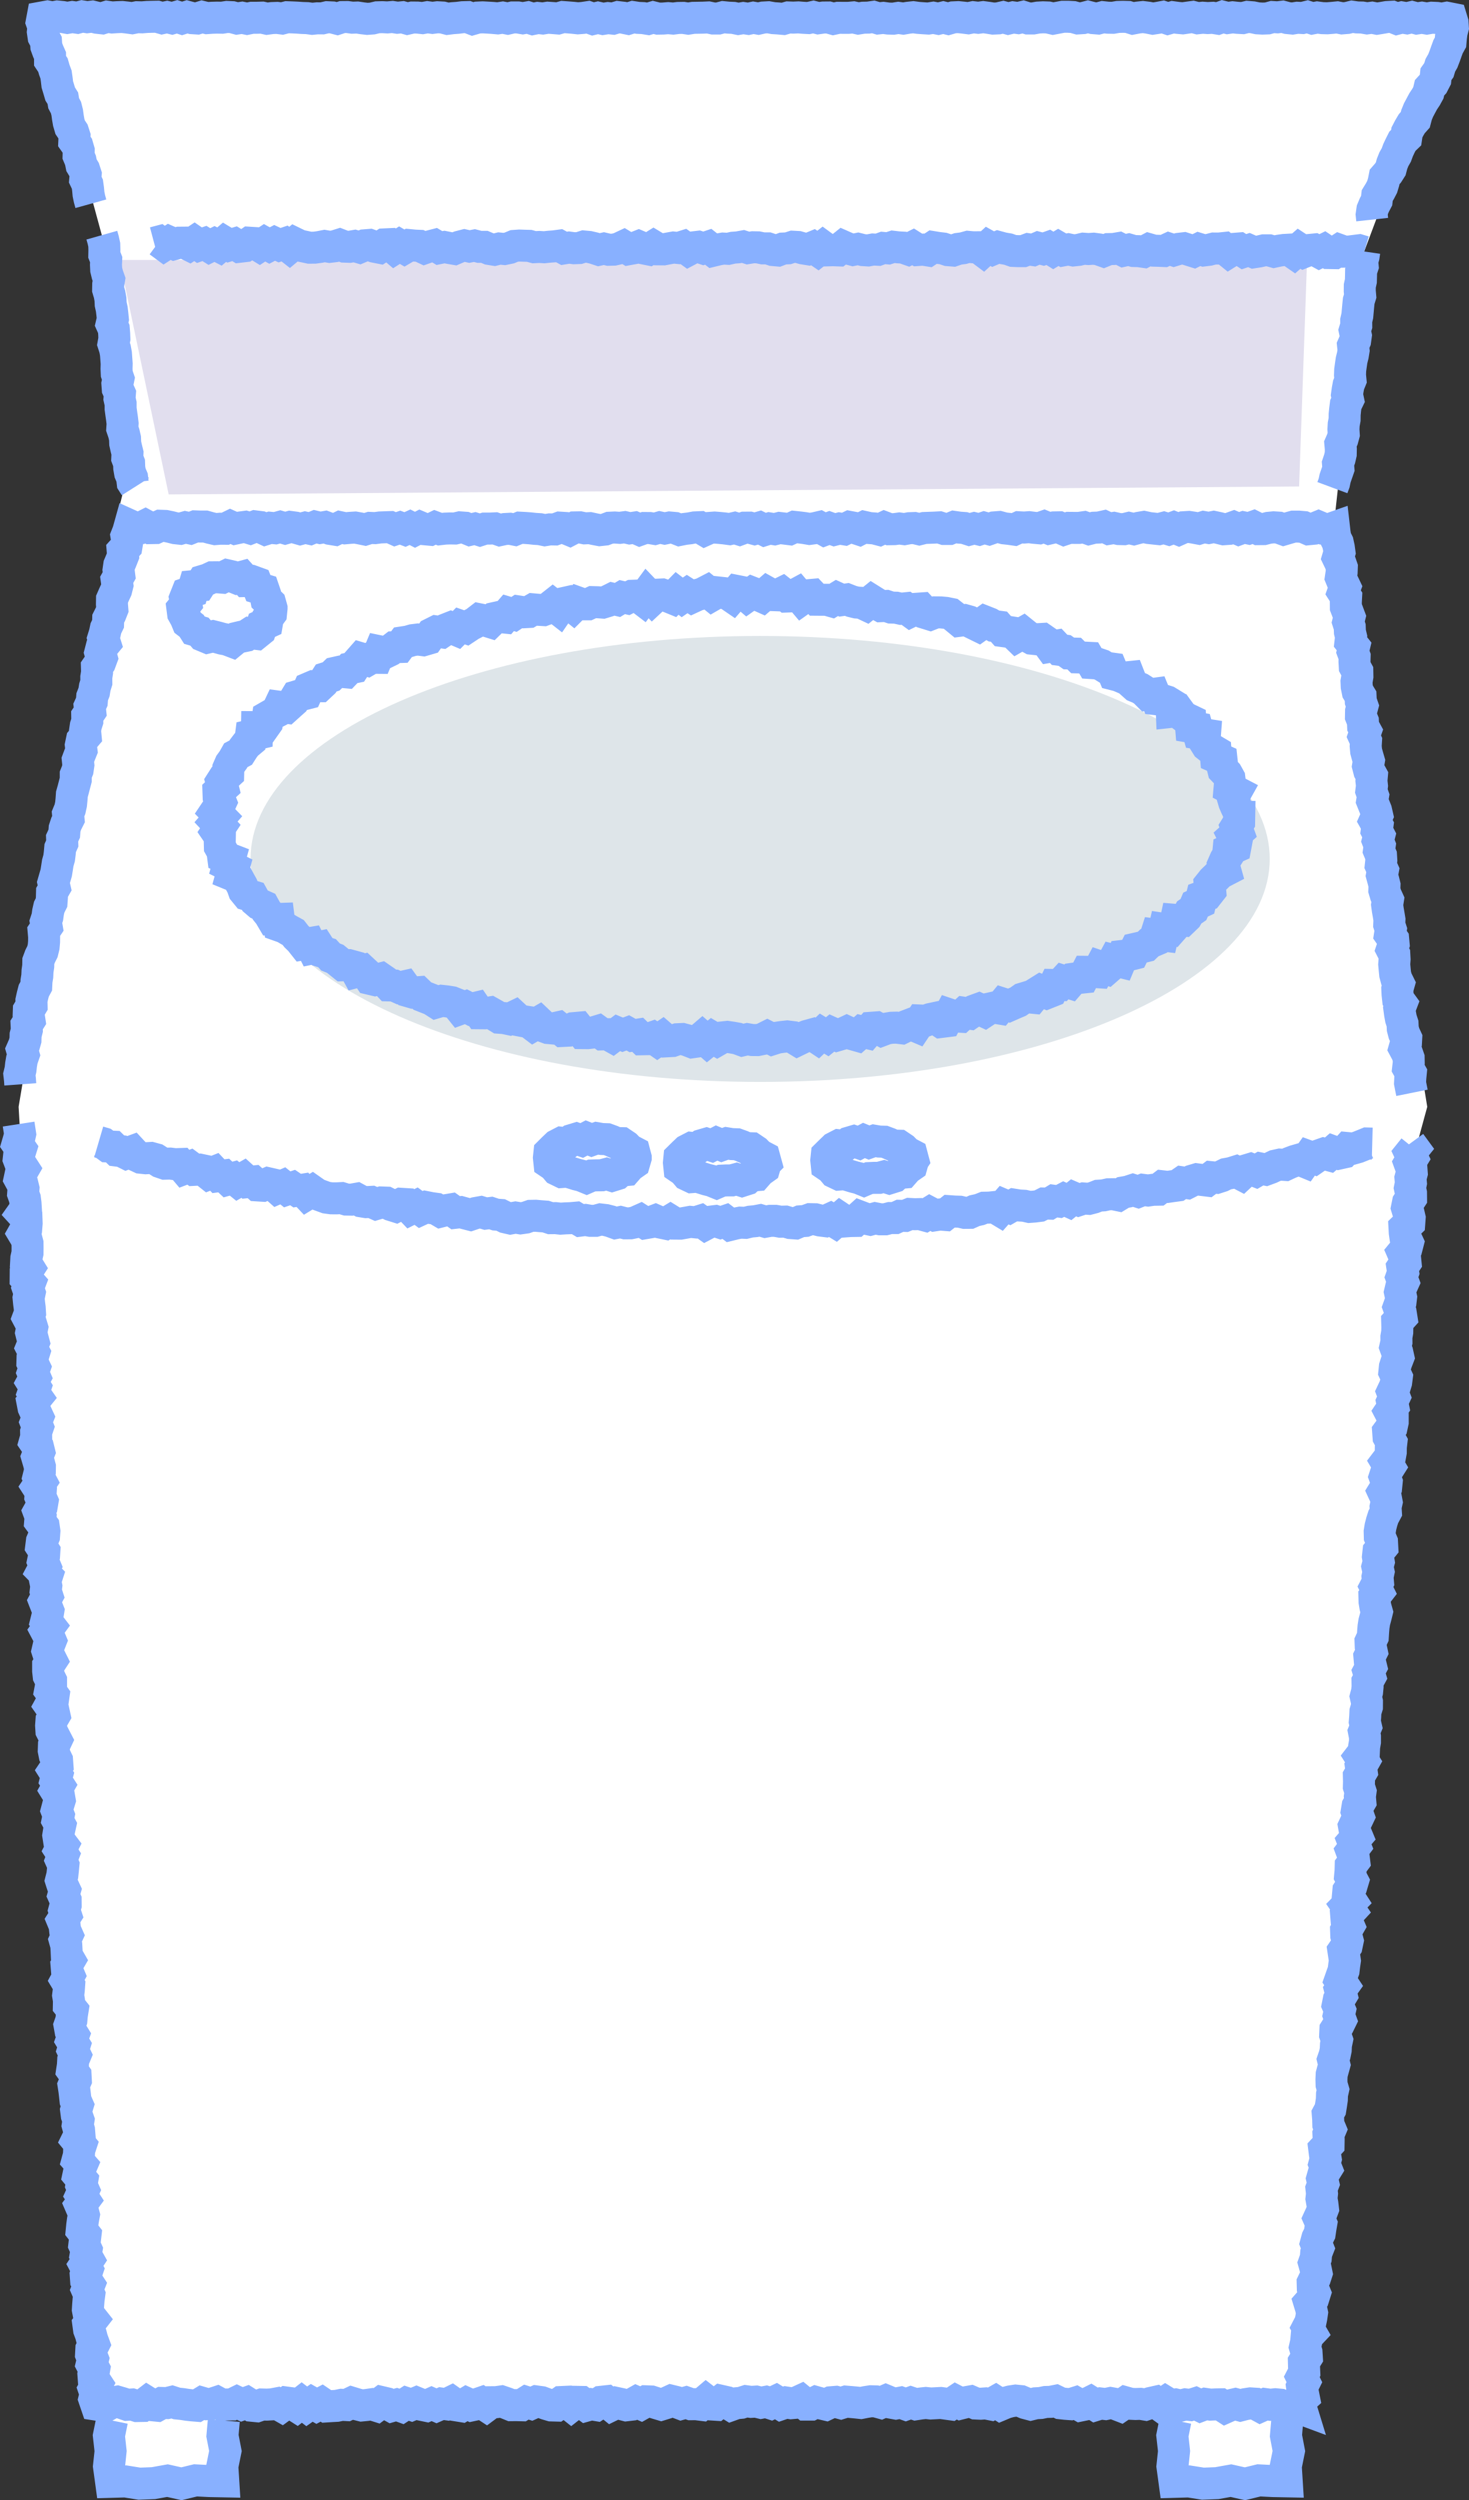 <svg xmlns="http://www.w3.org/2000/svg" id="_レイヤー_2" data-name="レイヤー 2" viewBox="0 0 326.87 556.25"><rect x="0" y="0" width="326.87" height="556.25" fill="#333333" stroke="none"/><defs><style>.cls-4{fill:none;stroke:#88b0ff;stroke-width:7.12px}</style></defs><g id="_レイヤー_2-2" data-name="レイヤー 2"><path d="m4.14 246.25 22.47-133.67 3.36-13.41-7.31-46.85L9.46 3.83l313.58.13-19.49 51.99-6.83 61.57 20.86 128.73-3.4 12.45-24.84 276.75-2.97 6.56v10.1h-24.96v-16.66l-211.67-1.58v18.24H24.77l-2.91-17.36-2.06-22.46L4.14 246.25z" style="stroke-width:0;fill:#fff"/><path d="M282.53 191.1c0 27.4-50.76 49.61-113.39 49.61S55.75 218.5 55.75 191.1s50.76-49.61 113.39-49.61 113.39 22.21 113.39 49.61Z" style="fill:#dee5e9;stroke-width:0"/><path d="M289.07 108.23 37.53 110 26.61 57.83h264.23l-1.77 50.4z" style="fill:#e1deee;stroke-width:0"/><path d="m303.55 56.01-1.11-.33-1.12.14-1.11.14-1.12.03-1.11-.4-1.12.73-1.12-.02-1.11-.75-1.12.56-1.11-.6-1.12.11-1.11.44-1.11-.73-1.13.99-1.11-.77-1.11.06-1.12.16-1.11.24-1.12-.32h-1.11l-1.12.26-1.11.17-1.12-.49-1.11.37-1.11-.72-1.12.09-1.12.7-1.1-.89-1.12.12-1.11-.01-1.12.29-1.12.14-1.11-.34-1.12.56-1.11-.35-1.11-.36-1.11.13-1.12.34-1.11-.37-1.12.52-1.11-.05-1.11-.03-1.12-.32-1.12.59-1.12-.16-1.12-.03-1.11-.32-1.13.25-1.11-.57-1.12.19-1.12.02-1.12.46-1.12-.4-1.11-.15-1.12.08-1.12-.08-1.12.27-1.12.12-1.12-.24-1.11.21-1.12-.65-1.12.68-1.11-.69-1.12.4-1.12-.29-1.12.49-1.11-.17-1.12.42h-1.11l-1.12-.05-1.11-.39-1.12-.19-1.11-.3-1.12.48-1.11-.62-1.12 1.03-1.11-.83-1.12.01-1.11-.1-1.12.31-1.11.14-1.11.38-1.12-.09-1.11-.37-1.11-.13-1.11-.18-1.12.74-1.11-.18-1.11.08-1.11-.7-1.11.56-1.11-.39-1.12-.06-1.11-.13-1.11.36-1.11-.1-1.12.41-1.12-.06-1.11.21-1.12-.07-1.12-.28-1.11.23-1.12-.3-1.11-.49-1.12.9-1.11-.04-1.11.03-1.12-.82-1.11.87-1.11-.76-1.11.46-1.12-.18-1.12-.32-1.11-.06-1.12.36-1.11.05-1.12.43-1.11-.1-1.11-.37h-1.11l-1.11-.23-1.1-.02-1.11.18-1.11-.36-1.11.2-1.1.08-1.11.25-1.1-.06-1.11.2-1.11.27-1.1-.87-1.1.37-1.11-.37-1.1.13-1.11.59-1.1-.79-1.11.35-1.1-.11-1.11.2-1.1.21-1.11-.01-1.11-.67-1.11.69-1.11-.22-1.1-.47-1.11.44-1.11.2-1.1-.67-1.11.52-1.1.25-1.11.03-1.1-.26-1.11.25-1.1-.36-1.11-.26-1.1-.1-1.11.35-1.11.04-1.1-.15-1.11.18-1.1-.6-1.11.15-1.11.08-1.11.12-1.1-.07-1.11.06-1.11-.3-1.11-.03-1.11-.04-1.11.08-1.11.46-1.11.23-1.11-.11-1.11.28-1.11-.18-1.1-.47h-1.11l-1.11-.29-1.12.22-1.1-.25-1.12.29-1.11.48-1.11-.19-1.11-.22-1.12.23-1.1-.66-1.12.29-1.11.39-1.11-.52-1.11-.05-1.11-.11-1.12.66-1.11-.65-1.12.72-1.1-.94-1.12.05-1.12.74-1.11-.22-1.1-.4-1.11.09-1.11.47-1.11-.33-1.11.19-1.11-.04-1.11-.43-1.11.35-1.11.13-1.11-.19-1.12.22-1.11.15-1.12.01-1.11-.24-1.11-.23-1.11-.54-1.12.94-1.11-.87-1.12.38-1.1-.52-1.13.6-1.1-.62-1.12.74-1.11-.68-1.11-.07-1.12.77-1.12.13-1.1-.68-1.12.34-1.11-.67-1.13.96-1.11-.57-1.13.57-1.1-.69-1.12.39-1.11-.77-1.13.75-1.11-.55-1.13.01-1.12.31-1.11-.49-1.14.73-1.11-.82-1.13.3M305.34 254.43l-1.15-.03-1.03.42-1.04.42-1.06.3-1.17-.11-.9.98-1.08.24-1.25-.46-.94.82-1.22-.33-1.05.37-.98.68-1.24-.45-.86 1.22-1.24-.51-1.07.31-1.05.4-1.03.48-1.15-.08-1.08.24-1.03.49-1.05.39-1.18-.24-1.01.59-1.23-.49-1.06.32-.96.9-1.25-.65-1.06.33-1.09.2-1.04.51-1.06.34-1.15-.12-.99.75-1.15-.14-1.15-.15-1.07.32-1.04.53-1.15-.17-1.01.7-1.1.15-1.1.16-1.14-.13-1 .76-1.12.02-1.1.16-1.15-.15-1.05.42-1.18-.38-1.07.35-1.1.19-1.03.63-1.15-.24-1.12.02-1.09.24-1.11.07-1.06.42-1.08.28-1.13-.08-1.08.36-1.18-.51-1.01.82-1.19-.54-1.05.55-1.14-.16-1.04.63-1.12-.03-1.06.54-1.1.14-1.11.08-1.15-.26-1.12-.06-1.14-.18-1.05.6-1.17-.5-1 1.14-1.18-.71-1.11.12-1.11.02-1.07.42-1.09.24-1.08.48-1.11.01-1.14-.26-1.11-.03-1.12-.08-1.05.83-1.12-.09-1.1.17-1.16-.61-1.06.65-1.14-.31-1.11.03-1.12-.06-1.08.44-1.11-.03-1.09.5h-1.11l-1.09.28h-1.12l-1.12-.22-1.1.3-1.13-.24-1.13-.43-1.06.96-1.11.02-1.11.08-1.15-.77-1.07.92-1.15-.71-1.09.5-1.12-.14-1.12-.28-1.11-.02-1.1.4-1.11.08-1.09.47-1.12-.08-1.12-.33-1.11.03-1.12-.2h-1.11l-1.11.2-1.12-.33-1.1.21-1.11.1-1.11.27-1.11-.05-1.11.22-1.11.27-1.12-.85-1.11.38-1.11-.37-1.11.14-1.12.59-1.11-.79-1.11.35-1.11-.11-1.11.2-1.12.2-1.11-.01-1.1-.68-1.12.68-1.11-.23-1.11-.49-1.12.43-1.11.19-1.1-.7-1.12.5-1.12.23-1.12.01-1.1-.28-1.12.22-1.1-.4-1.1-.28-1.11-.13-1.13.31h-1.11l-1.11-.19-1.12.14-1.08-.64-1.12.1-1.11.04-1.12.07-1.11-.12-1.11.01-1.09-.36-1.11-.08-1.11-.1-1.11.02-1.14.4-1.13.16-1.1-.18-1.14.21-1.09-.25-1.08-.54-1.11-.08-1.08-.36-1.13.14-1.09-.33-1.13.2-1.16.39-1.09-.28-1.09-.3-1.13.13-1.05-.75-1.13.19-1.15.29-1.06-.62-1.1-.15-1.1-.22-1.18.55-1.03-.76-1.19.6-1-1.05-1.11-.07-1.2.61-1.08-.34-1.05-.53-1.12-.04-1.16.34-1.06-.47-1.14.06-1.09-.18-1.05-.57-1.15.2-1.12-.02-1.08-.33-1.13.06-1.13-.01-1.1-.15-1.07-.39-1.06-.39-1.01-.71-1.25.76-.96-1.02-1.16.19-1.01-.69-1.2.41-.98-.79-1.23.54-.97-.86-1.09-.25-1.24.55-1.12-.07-.96-.86-1.16.12-.96-.87-1.29.74-.97-.78-1.21.34-.95-.89-1.17.15-.92-.97-1.25.5-.97-.77-1.08-.23-1.16.06-.97-.72-1.25.47-.89-1.05-1.15.04-1.11-.14-1.16.03-1.05-.36-.99-.63-1.07-.29-1.16.07-1.12-.12-1.02-.48-.88-.95-1.3.48-1-.5-1.12-.14-.89-.87-1.14-.05-.94-.69-1.06-.31" class="cls-4"/><path d="m4.14 250.09.17 1.1.17 1.1-.25 1.12-.33 1.13.74 1.07-.35 1.13-.12 1.12.41 1.08.69 1.07-.66 1.15-.24 1.12.59 1.08.27 1.09-.08 1.11.39 1.09.14 1.1.07 1.1-.82 1.16.96 1.05.04 1.11-.09 1.11-.65 1.15.64 1.07.29 1.09.01 1.11-.01 1.1-.26 1.13-.06 1.11.66 1.07-.74 1.15-.01 1.11.93 1.05-.43 1.14.38 1.09-.23 1.12.11 1.1.14 1.1.07 1.11-.42 1.13.57 1.08.33 1.09-.22 1.12.27 1.09.29 1.09-.47 1.14.56 1.08-.35 1.13-.03 1.11.51 1.08-.39 1.13.46 1.09-.62 1.14.67 1.07-.39 1.14.74 1.06-.95 1.17.21 1.1.49 1.08.5 1.08-.45 1.14.42 1.08-.38 1.13.02 1.1-.32 1.13.72 1.06.27 1.1-.45 1.13.32 1.09.29 1.09-.02 1.11-.28 1.12.57 1.08-.78 1.15.69 1.07-.07 1.11.47 1.08-.19 1.12-.64 1.15.4 1.08-.09 1.12.78 1.06.16 1.1-.08 1.12-.48 1.13-.14 1.12.69 1.07-.07 1.12-.23 1.12.45 1.08-.61 1.15 1.03 1.05-.36 1.13.22 1.1-.13 1.12.35 1.09-.62 1.15.42 1.08.43 1.09-.18 1.12-.28 1.13.82 1.06-.85 1.16.57 1.08.45 1.08-.45 1.14-.26 1.12.35 1.09.54 1.08-.75 1.15v1.12l.12 1.1.53 1.08v1.11l-.21 1.12.77 1.07-.16 1.12-.63 1.15.75 1.07.24 1.1-.67 1.15-.08 1.11.07 1.11.54 1.08.56 1.08-.54 1.15-.04 1.12.22 1.1.52 1.08.08 1.11-.78 1.16.68 1.08-.29 1.13.69 1.07-.66 1.15.67 1.08.19 1.1-.35 1.14-.3 1.13.42 1.09-.23 1.13.58 1.08-.25 1.13-.18 1.13.17 1.1.81 1.07-.59 1.15.69 1.07-.44 1.14.49 1.09-.11 1.12-.12 1.13-.29 1.13.35 1.09.51 1.09-.32 1.14.48 1.08.01 1.12-.31 1.13.36 1.1-.74 1.16.45 1.09.12 1.11.48 1.08-.53 1.15.31 1.1.06 1.11.05 1.12.62 1.08-.67 1.15.09 1.11.46 1.09-.63 1.16.65 1.08-.08 1.12-.14 1.12.18 1.11-.02 1.12.84 1.06-.18 1.13-.1 1.12-.4 1.14.2 1.11.66 1.07-.41 1.15.65 1.07-.35 1.14.52 1.09-.47 1.14-.06 1.12-.17 1.13.76 1.07.06 1.11-.49 1.15.17 1.1.13 1.11.12 1.11.48 1.09-.34 1.13.14 1.11.38 1.09-.17 1.13.3 1.1.09 1.1-.57 1.16.87 1.06-.37 1.13-.05 1.12-.31 1.14.92 1.05-.49 1.15-.24 1.13.87 1.06-.19 1.13.48 1.08-.52 1.15.69 1.06-.87 1.17.47 1.09.29 1.09-.21 1.13-.15 1.12-.11 1.12.83 1.06-.13 1.12-.13 1.12.49 1.08-.19 1.12.6 1.07-.77 1.17.56 1.07-.38 1.13.08 1.11.69 1.06-.45 1.14.47 1.08-.15 1.12-.09 1.11-.07 1.12.21 1.1.83 1.05-.92 1.18.15 1.1.4 1.08.28 1.09.4 1.08-.58 1.15-.06 1.12.42 1.07-.27 1.13.56 1.07-.19 1.12.08 1.1.69 1.05-.64 1.17.36 1.07-.28 1.14.43 1.26 1.3.2 1.11-.06 1.11-.62 1.12-.18 1.1.32 1.11.38 1.11-.07 1.11.35 1.11-.02 1.12-.86 1.1.69 1.12.11 1.11-.61 1.11.03 1.11-.27 1.11.36 1.11.11 1.11.17 1.11.13 1.11.09 1.11-.68 1.11.32 1.11-.08 1.12-.37 1.1.6 1.12-.07 1.11-.01 1.11-.54 1.11.53 1.11-.4 1.11.7 1.11.11 1.11-.39 1.11.03 1.11-.06 1.11-.21 1.11.63 1.11-.81 1.12.15 1.11.7 1.11-.87 1.11.85 1.11-.78 1.11.63 1.11-.58 1.11.75 1.11-.07 1.11-.06 1.11-.23 1.11.06 1.11-.53 1.12.34 1.11.28 1.11-.11 1.11-.16 1.11.35 1.11-.83 1.11.26 1.11.62 1.11-.32 1.11.4 1.11-.72 1.11.37 1.11-.47 1.12.46 1.11.23 1.11-.5 1.11.49 1.11-.49 1.11.15 1.11-.54 1.11.78 1.11.18 1.11-.67 1.11.5 1.11-.24 1.11-.38 1.12.73 1.1-.82 1.11-.01 1.11-.16 1.12.38 1.11.45 1.11-.01 1.11.03 1.11-.7 1.11.35 1.11-.5 1.11.15 1.11.41 1.12.33 1.11.03 1.11-.79 1.11-.05 1.11.88 1.11-.87 1.11.02 1.11.82 1.11-.31 1.12.19 1.1-.73 1.11-.12 1.12.91 1.11-.54 1.11.24 1.11.29 1.11-.13 1.11-.62 1.11.48 1.11-.62 1.11.04 1.12.36 1.11.33 1.11-.34 1.11-.51 1.11.27 1.11.42 1.11-.31 1.11.39 1.12-.01 1.11.14 1.11-.94 1.11.86 1.11.07 1.11-.87 1.11.25 1.11.69 1.11-.4 1.11-.1 1.11-.36 1.12.15 1.11-.07 1.11.27 1.11-.21 1.11.36 1.11-.53 1.11.69 1.11-.38 1.12.17 1.11-.1 1.11-.51 1.11.91h1.11l1.11-.56 1.11.31 1.11.26 1.12-.53 1.11-.09 1.11.3 1.11-.35 1.11.09 1.11.1 1.11.12 1.11-.22 1.11-.17 1.12.03 1.11.31 1.11-.49 1.11.46 1.11.2 1.11-.21 1.11.4 1.11-.4 1.11.37 1.12-.17 1.11-.12 1.11.12 1.11-.06 1.11-.06 1.11.15 1.11.15 1.12-.75 1.1.57 1.12-.28 1.11-.2 1.11.48 1.11.05 1.11-.08 1.11.22 1.11-.63 1.11.72 1.12-.47 1.11-.29 1.11-.17 1.11.11 1.11.47 1.11.29 1.11-.27 1.11-.06 1.12-.23 1.11-.03 1.11-.22 1.11.54 1.11.12 1.11.08 1.11-.35 1.11.64 1.11-.23 1.12-.56 1.1.69 1.12-.35 1.11.13 1.11-.23 1.11.2 1.11.43 1.12-.77 1.1.31 1.11.05 1.12-.04 1.11.18 1.11-.37 1.12-.25 1.1.8 1.12-.76 1.1.68 1.11-.14 1.11.27 1.11-.28 1.11.13 1.12-.36 1.1.55 1.12-.43 1.11.16 1.11-.05 1.11-.02 1.1.71 1.12-.5 1.12-.26 1.1.3 1.12-.29 1.11-.17 1.11.07 1.1.6 1.13-.51 1.1.15 1.12-.12 1.11.1 1.1.42 1.1.45 1.12-.45 1.32.49-.49-1.6 1.07-.97-.23-1.15-.15-1.14.52-1.05-.58-1.18.55-1.06-.05-1.12-.03-1.12.65-1.05-.07-1.12-.34-1.15.25-1.09.1-1.1.96-1.02-.68-1.18.55-1.06.23-1.09.16-1.09-.24-1.14-.35-1.15.89-1.02.34-1.08-.47-1.16-.03-1.12.51-1.06.35-1.08-.23-1.13-.32-1.15.38-1.07.09-1.11.42-1.07-.46-1.16.29-1.08.53-1.07.16-1.09.19-1.1-.51-1.16.49-1.07.4-1.07-.13-1.13-.2-1.13.12-1.11-.12-1.12.41-1.08-.26-1.13.31-1.09.65-1.05-.46-1.16.29-1.09-.18-1.13-.14-1.12.96-1.03.02-1.11-.05-1.12.45-1.07-.48-1.16-.03-1.12-.09-1.12.57-1.06.18-1.1.16-1.1.03-1.11.24-1.08-.33-1.14-.03-1.12.05-1.11.29-1.08.3-1.08-.28-1.14.37-1.08.22-1.09.05-1.11.23-1.09-.4-1.15.05-1.11.66-1.05.52-1.06-.42-1.15.25-1.1-.49-1.15.22-1.1.63-1.05-.29-1.14.75-1.05-.78-1.18.38-1.08.39-1.08.13-1.1.16-1.1-.16-1.13-.17-1.13.72-1.05.23-1.09-.31-1.15-.04-1.12.61-1.06-.49-1.16-.09-1.12.95-1.03-.82-1.19 1-1.02-.76-1.18.1-1.11.68-1.05.32-1.08-.61-1.17.1-1.11.03-1.11.78-1.05-.14-1.12-.43-1.16.78-1.04-.46-1.16.89-1.03-.48-1.16-.2-1.14.5-1.07.51-1.07-.4-1.15.18-1.1.61-1.06-.1-1.13.15-1.1-.37-1.15.03-1.12-.03-1.12.62-1.06-.16-1.13.6-1.07-.75-1.18.81-1.05.05-1.11.19-1.1v-1.12l-.22-1.14.44-1.08-.26-1.14.09-1.11.05-1.12.33-1.09.01-1.11-.26-1.15.29-1.09.11-1.11-.02-1.12.58-1.07-.34-1.15.57-1.07-.28-1.14-.1-1.13.53-1.07-.24-1.14-.04-1.13.5-1.07.07-1.12.09-1.11.17-1.1.3-1.1.27-1.1-.32-1.14-.19-1.14-.03-1.12.81-1.05-.58-1.17.56-1.07-.1-1.13.23-1.1-.25-1.15.29-1.09-.18-1.14.12-1.11.85-1.04-.06-1.13-.49-1.16-.03-1.12.18-1.11.28-1.1.35-1.09.57-1.07-.07-1.12.24-1.1-.21-1.14-.54-1.17.65-1.06.11-1.11-.42-1.16.36-1.09.67-1.06-.7-1.18.8-1.05.2-1.1.01-1.12.13-1.11-.64-1.17-.08-1.13.77-1.05.24-1.1v-1.12l-.61-1.17.71-1.06-.23-1.14.5-1.08-.44-1.15.51-1.08.33-1.09.14-1.1-.54-1.17.11-1.1.35-1.09.42-1.09-.25-1.13-.42-1.15.25-1.1-.01-1.12.19-1.1.02-1.11-.03-1.12.94-1.04-.18-1.13-.42-1.15.39-1.08.13-1.1-.24-1.13.26-1.1.48-1.07-.42-1.15.38-1.08-.17-1.13.7-1.05-.11-1.12-.5-1.15.86-1.05.28-1.08-.54-1.16-.16-1.12-.06-1.11 1.07-1.04.08-1.11-.26-1.13-.34-1.13.22-1.1.69-1.06-.01-1.11-.24-1.12.22-1.1-.1-1.12.29-1.09-.08-1.11-.41-1.13.65-1.07-.53-1.13.86-1.07-.82-1.12M314.18 243.13l-.22-1.09-.21-1.09.06-1.13.11-1.13-.59-1.05.13-1.14-.02-1.11-.37-1.07-.56-1.05.33-1.17.06-1.12-.49-1.06-.28-1.08-.05-1.11-.35-1.07-.2-1.09-.15-1.1.45-1.18-.74-1.02-.12-1.1-.05-1.12.33-1.16-.52-1.05-.29-1.08-.11-1.1-.1-1.11.08-1.13-.06-1.11-.54-1.05.39-1.17-.1-1.11-.71-1.03.18-1.15-.35-1.07.05-1.13-.18-1.09-.19-1.09-.15-1.1.18-1.14-.48-1.06-.32-1.08.04-1.12-.27-1.09-.3-1.08.21-1.14-.47-1.06.12-1.14-.07-1.11-.45-1.07.16-1.14-.41-1.06.3-1.17-.54-1.05.15-1.14-.59-1.05.53-1.19-.25-1.09-.43-1.07-.43-1.07.19-1.15-.38-1.08.14-1.14-.12-1.11.1-1.15-.58-1.05-.28-1.09.19-1.15-.32-1.09-.29-1.08-.1-1.12.07-1.13-.48-1.06.41-1.18-.57-1.05-.05-1.12-.43-1.07.02-1.13.31-1.17-.37-1.07-.05-1.12-.63-1.04-.22-1.1-.05-1.11.2-1.16-.02-1.12-.57-1.05-.06-1.11.03-1.13-.4-1.07.28-1.17-.8-1.01.13-1.14-.26-1.09-.04-1.12-.34-1.07.29-1.18-.4-1.07-.41-1.07-.01-1.12.06-1.14-.66-1.03.43-1.19-.5-1.05-.43-1.05.17-1.16.04-1.13-.37-1.07-.5-1.04.35-1.19-.15-1.1-.24-1.09-.51-1.03-.18-1.1-.14-1.22-1.22.43-1.11-.15-1.11-.47-1.11.46-1.11.11-1.11-.49-1.11-.1h-1.11l-1.11.31-1.11.33-1.11-.41-1.11-.07-1.12.11-1.11.29-1.11.01-1.11-.56-1.11.4-1.11-.23-1.11.41-1.11-.48-1.11.4-1.11.08-1.11-.28-1.11-.24-1.11.23-1.11-.2-1.11.35-1.11-.21-1.11-.17-1.11.07-1.12.5-1.11-.45-1.11.42-1.11-.34-1.11.29-1.11-.12-1.11-.12-1.11-.24-1.11.19-1.11.3-1.11-.26-1.11.27-1.11-.03-1.11-.25-1.11.19-1.11-.53-1.11.25-1.11.04-1.11.28-1.11-.4-1.11.16h-1.12l-1.11-.01-1.11.37-1.11-.49-1.11.02-1.11.26-1.11-.46-1.11.39-1.11-.1-1.11-.14-1.11.08-1.11-.06-1.11.52-1.11-.16-1.11-.12-1.11-.3-1.12.09-1.11.39-1.11-.31-1.11.38-1.11-.27-1.11.3-1.11-.36-1.11-.08-1.11-.16-1.11.46h-1.11l-1.11-.36-1.11.06-1.11.04-1.11.04-1.12.28-1.11-.27-1.11.04-1.11.21-1.11-.15-1.11.15-1.11.02-1.11-.42-1.11.53-1.11-.29-1.11-.08-1.12-.25-1.11.57-1.11-.37-1.11-.21-1.11.54-1.11-.18-1.11.28-1.11-.4-1.11.42-1.12-.62-1.11.26-1.11.15-1.11-.19-1.11-.14-1.11-.12-1.11.51-1.11-.14-1.11-.13-1.11.28-1.12-.18-1.11.35-1.11-.55-1.11.32-1.11-.3-1.11.01-1.11.41-1.11-.35-1.12.26-1.11-.15-1.11-.11-1.11-.09-1.11.08-1.11.5-1.11-.66-1.11.05-1.12.21-1.11.13-1.11.22-1.11-.44-1.11-.1-1.11.23-1.11-.24-1.11.32-1.12-.19-1.11-.01-1.11.4-1.11-.49-1.11.17-1.11-.26-1.11.15-1.12-.08-1.11.05-1.11.42-1.11.12-1.11-.21-1.11-.24-1.11.05-1.11-.23-1.12.02-1.11.58-1.11-.46-1.11-.07-1.11.41-1.11-.02-1.11.18-1.11-.23-1.12-.07-1.11-.12-1.11-.08-1.11-.06-1.11.46-1.11-.22-1.11.06-1.12.24-1.11-.39-1.11.05h-1.11l-1.11.36-1.11-.35-1.11.26-1.11-.46-1.12-.08-1.11.26-1.11-.02-1.11.04-1.11.13-1.11-.42-1.11.54-1.11-.1-1.11-.47-1.12.58-1.11-.57-1.11.51-1.11-.42-1.11.38-1.11-.5-1.11.04-1.11.04-1.12.15-1.11-.05-1.11.35-1.11-.23-1.11-.2-1.11.07-1.11.1-1.11-.24-1.12.55-1.11-.18-1.11-.42-1.11.2-1.11-.27-1.11.47-1.11-.25-1.11.3-1.11-.32-1.11-.15-1.12.32-1.11-.33-1.11.31-1.11-.11-1.11.35-1.11-.52-1.11-.14-1.12.44-1.1-.34-1.12.15-1.11.24-1.11-.5-1.11.54-1.11-.01-1.11.09-1.11-.26-1.11-.31h-1.11l-1.11-.04-1.12.45-1.11-.24-1.11.32-1.11-.12-1.11-.28-1.11-.23-1.11-.04-1.11.51-1.11.02-1.11-.6-1.11.56-1.11-.02-1.22-.55-.37 1.33-.41 1.05.19 1.19-.18 1.09-.85.94.09 1.16-.41 1.04-.44 1.04-.16 1.1.15 1.17-.56 1.01.16 1.17-.27 1.07-.48 1.03-.45 1.03-.02 1.13.09 1.15-.41 1.04-.51 1.02-.03 1.13-.49 1.02-.23 1.09-.33 1.06.38 1.21-.79.96-.28 1.08.33 1.2-.39 1.05-.68.99.03 1.14-.17 1.1.01 1.13-.33 1.06-.18 1.1-.41 1.05-.09 1.11-.47 1.03.12 1.15-.67.99.02 1.14-.34 1.06-.16 1.09.11 1.16-.82.96-.23 1.09.14 1.16-.42 1.04-.39 1.05.12 1.16-.16 1.1-.42 1.04v1.14l-.28 1.07-.28 1.08-.3 1.07-.08 1.12-.11 1.11-.24 1.09-.43 1.05.11 1.16-.52 1.03-.35 1.07-.08 1.12-.48 1.04.04 1.15-.46 1.04-.1 1.12-.14 1.11-.3 1.07-.17 1.1-.18 1.11-.31 1.07-.31 1.07.27 1.19-.58 1.02-.03 1.13-.08 1.12-.52 1.03-.25 1.09-.15 1.1-.35 1.07.2 1.17-.68 1 .1 1.16-.01 1.13-.1 1.11-.27 1.08-.52 1.04-.39 1.05-.02 1.13-.16 1.1-.05 1.12-.18 1.1-.05 1.12-.55 1.02-.28 1.08-.24 1.09.03 1.13-.61 1.03-.04 1.12.18 1.17-.64 1.01.05 1.14-.27 1.08-.03 1.12-.3 1.07-.46 1.05.34 1.18-.37 1.06-.19 1.1-.12 1.1-.26 1.08.13 1.13.08 1.09M296.47 108.49l.38-1.02.23-1.07.36-1.05.37-1.06-.09-1.14.36-1.06.25-1.08.02-1.11-.1-1.13.46-1.05.29-1.08-.07-1.12.06-1.1.2-1.09.01-1.11.11-1.1.14-1.1.51-1.05-.24-1.14.15-1.09.2-1.09.43-1.06-.11-1.13.04-1.11.15-1.1.16-1.1.27-1.08.18-1.1-.12-1.13.47-1.07.15-1.1-.24-1.14.33-1.08-.01-1.12.25-1.09.1-1.1.1-1.1.11-1.1.33-1.08-.1-1.13.01-1.11.24-1.09.03-1.11.02-1.11.35-1.07-.1-1.12.3-1.08.16-1.09M22.66 52.32l.3 1.06.24 1.09.03 1.11-.02 1.12.42 1.07-.05 1.12.05 1.11.26 1.08.38 1.08-.19 1.13-.02 1.11.32 1.08.2 1.1.05 1.1.24 1.09.13 1.1.11 1.11-.27 1.14.48 1.07.09 1.1.04 1.11-.2 1.13.35 1.08.2 1.1.08 1.11.08 1.11-.03 1.12.05 1.11.37 1.09-.23 1.14.08 1.11.48 1.07-.09 1.13.25 1.1v1.12l.15 1.1.16 1.11.13 1.1-.07 1.13.36 1.07.25 1.09.04 1.12.24 1.08.27 1.09-.05 1.13.4 1.05.04 1.12.19 1.1.44 1.03.13 1.11.59.93M305.33 48.86l-.12-1.1.16-1.1.43-1.03.52-.99.13-1.14.59-.96.51-.98.32-1.07.22-1.12.76-.87.6-.94.29-1.09.41-1.03.55-.97.38-1.05.47-1 .5-.99.84-.81.17-1.16.51-.98.57-.96.77-.86.29-1.1.42-1.04.52-.98.53-.99.62-.93.54-.98.26-1.11.79-.86.51-.99.13-1.17.65-.92.32-1.07.56-.98.4-1.04.37-1.04.38-1.05.55-.99.1-1.13.15-1.1.28-1.07-.07-1.09-.27-.88-1.01-.2-1.11.21-1.11-.17-1.11-.05-1.11.19-1.11-.19-1.11.17-1.11-.3-1.11.26-1.11-.19-1.11.29-1.11-.44-1.11.06-1.11.19-1.11.18-1.11-.22-1.1.15-1.11-.19-1.11-.02-1.1-.16-1.11.28-1.11.09-1.1-.22-1.11.11-1.11.09-1.1-.03-1.11-.15-1.11.21-1.11-.36-1.1.27-1.11-.06-1.11.18-1.11-.11-1.11-.3-1.1.14-1.11-.07-1.11.31-1.11.04-1.11-.06-1.11-.23-1.11-.09-1.1.27-1.11-.06-1.11-.12-1.11.16-1.11-.28-1.11.41-1.11-.18-1.11.06-1.11-.08-1.11.12-1.11-.29-1.11.15-1.11.16-1.11-.1-1.11-.15-1.11.32-1.11-.38-1.11.21-1.11.17-1.11-.22-1.11-.14-1.11.12-1.11.21-1.11-.35-1.11-.03-1.11.03-1.11.19-1.11-.02-1.11-.12-1.11.3-1.11-.09-1.12-.29-1.11.29-1.11.07-1.11-.31-1.11-.06h-1.11l-1.11.21-1.11.21-1.12-.26-1.1-.04-1.11.06-1.11.2h-1.11l-1.11-.35-1.11.26-1.11-.15-1.11.27-1.11-.31-1.11.26-1.11.05-1.11-.18-1.11-.15-1.11.15-1.11-.13-1.12.23-1.11-.14-1.11-.11-1.11.05-1.11.32-1.11-.28-1.11.27-1.11-.22-1.11.18-1.12-.07-1.11-.08-1.11-.15-1.11.12-1.11.19-1.11-.16-1.12.18-1.11-.03-1.11-.15-1.11.12-1.12-.34-1.11.16-1.11.02-1.11.18-1.11-.25-1.11.1h-1.11l-1.12-.01-1.11.24-1.11-.31-1.11.01-1.12.16-1.11-.29-1.11.25-1.11-.06-1.12-.09-1.11.05-1.11-.04-1.12.33-1.11-.1-1.11-.07-1.12-.2-1.11.06-1.11.25-1.12-.2-1.11.24-1.12-.17-1.11.19-1.11-.23-1.12-.05-1.11-.11-1.12.3h-1.11l-1.12-.24-1.11.05-1.12.02-1.11.02-1.11.18-1.12-.17-1.11.02-1.12.14-1.12-.1-1.11.09-1.12.02-1.11-.28-1.12.34-1.11-.18-1.12-.05-1.11-.17-1.12.36-1.11-.23-1.12-.13-1.12.34-1.11-.12-1.12.18-1.11-.26-1.12.27-1.11-.4-1.12.17-1.12.09-1.11-.12-1.12-.09-1.11-.08-1.12.32-1.12-.09-1.11-.08-1.12.18-1.11-.12-1.12.23-1.12-.36-1.11.2-1.12-.19h-1.11l-1.12.26-1.12-.22-1.11.17-1.12-.1-1.11-.07-1.12-.06-1.12.05-1.11.32-1.12-.43-1.11.03-1.12.14-1.12.08-1.11.14-1.12-.29-1.11-.06-1.12.14-1.12-.15-1.11.2-1.12-.12-1.11-.01-1.12.26-1.11-.32-1.12.11-1.11-.17-1.12.1-1.11-.06-1.12.03-1.12.27-1.11.08-1.12-.13-1.11-.17-1.12.04-1.11-.15-1.11.01-1.12.37-1.11-.29-1.12-.05-1.11.26-1.12-.01-1.11.11-1.12-.15L67.22 4l-1.11-.08-1.12-.05-1.11-.04-1.12.29-1.11-.14-1.11.04-1.12.15-1.11-.25-1.11.03h-1.11l-1.12.23-1.11-.23-1.11.17-1.12-.3-1.11-.05-1.11.17-1.11-.02-1.11.03-1.12.08-1.11-.27-1.11.35-1.11-.07-1.11-.3-1.12.36-1.11-.36-1.12.33-1.11-.27-1.11.24-1.11-.32-1.12.02-1.11.03-1.11.09-1.11-.03-1.11.22-1.11-.15-1.11-.12-1.11.04-1.11.07-1.11-.16-1.11.35-1.11-.12-1.11-.27-1.11.14-1.11-.18-1.1.3-1.11-.16-1.11.19-1.1-.2-1.11-.11-1.11.21-1.09-.21-1.09.2-.19 1.02.37 1.06-.12 1.14.16 1.09.54 1.01.07 1.12.38 1.04.45 1.02v1.15l.64.96.31 1.06.38 1.03.16 1.11.13 1.11.32 1.05.31 1.06.6.96.18 1.1.52.99.27 1.08.15 1.11.19 1.1.31 1.06.64.96.34 1.05-.05 1.17.67.95.31 1.07-.03 1.15.43 1.03.22 1.08.59.98.34 1.06-.1 1.16.48 1.02.15 1.1.1 1.1.22 1.07.3 1.08M49.8 538.52l-.3 3.39.66 3.4-.69 3.4.21 3.34-3.06-.06-3.12-.16-3.12.76-3.12-.7-3.12.56-3.12.12-3.12-.5-3.18.09-.47-3.45.36-3.39-.38-3.4.69-3.4M286.43 538.52l-.29 3.39.65 3.4-.69 3.4.21 3.34-3.06-.06-3.12-.16-3.11.76-3.12-.7-3.12.56-3.12.12-3.13-.5-3.18.09-.47-3.45.36-3.39-.38-3.4.69-3.4" class="cls-4"/><path d="m275.74 181.74-.02 1.13-.66 1.07.43 1.19-1.05.94.65 1.29-.21 1.12-1.52.68-.11 1.12-.59.94-.44 1 .41 1.47-1.18.61-.79.8-.81.78-.68.85.12 1.48-.69.88-1.19.44-.3 1.23-1.09.5-.47 1.1-.93.64-.58 1.02-.81.78-1.56-.13-.3 1.39-.75.85-1.56-.23-.33 1.44-1.47-.18-.43 1.35-1.04.44-.82.79-1.13.28-1.13.26-.59 1.19-1.12.28-1.19.14-.55 1.31-1.44-.36-.64 1.19-.86.75-1.46-.49-.65 1.23-1.25-.08-1.21-.01-.66 1.26-1.14.12-1.13.16-.81.94-1.36-.43-.83.9-1.19-.02-.67 1.39-1.03.41-1.37-.57-.96.6-.83 1.01-1.21-.12-1.06.32-.95.67-1.03.44-1.02.45-1.28-.41-.86 1.04-1.2-.2-1.08.24-.98.65-1.3-.6-1.04.38-.98.67-1.17-.17-.94.86-1.15-.07-1.22-.41-.81 1.51-1.1.14-1.31-.88-1.08.23-1.05.38-1.13-.05-.89 1.33-1.22-.52-1.05.4-1.04.51-1.15-.14-1.12.03-1.09.18-1.06.4-1.21-.66-1.11.08-.97 1.13-1.15-.28-1.01.89-1.16-.33-1.17-.54-1.06.5-1.08.32-1.17-.53-1.04.84-1.17-.71-1.04.99-1.17-.78-1.09.3-1.08.43-1.09.53-1.15-.7-1.12-.14-1.1.12-1.11.16-1.1.35-1.13-.58-1.1.55-1.1.22-1.12-.01-1.11-.19-1.12.26-1.11-.41-1.12-.2-1.12-.16-1.11.12-1.11.64-1.1-.65-1.13.91-1.09-.95-1.13.97-1.12.16-1.1-.43-1.1-.3-1.11.05-1.13.4-1.12.06-1.06-.92-1.16.79-1.07-.74-1.14.4-1.12.02-1.03-1.01-1.13.18-1.06-.6-1.15.44-1.07-.45-1.21.91-1.06-.59-1.12.03-1.03-.75-1.16.35-1.13.13-1.12-.01-.96-1.2-1.13.1-1.2.56-1.14.06-1-.81-1.16.26-1.11-.1-1.06-.39-.97-.92-1.26.73-.99-.75-1.1-.17-1.09-.21-.95-.88-1.26.61-1.08-.23-1.12-.08-1-.61-1.01-.57-1.18.19-1.14-.01-.84-1.22-1.21.29-1.01-.52-1.27.47-.86-1.07-1.03-.41-1.1-.18-1.12-.12-1.27.37-.97-.62-1.04-.41-1.04-.41-.88-.85-1.21.09-1.07-.31-.79-1.09-1.28.29-1.02-.46-1.18-.03-.84-.89-.94-.65-1.34.34-1.1-.26-.73-1.1-.86-.8-1.38.35-.66-1.2-1.09-.3-1.25.03-.88-.71-.88-.72-1.04-.41-.79-.86-1.08-.33-.67-1.04-1.47.3-.58-1.16-1.47.25-.73-.92-.81-.78-.71-.91-.98-.54-.95-.57-1.1-.39-.19-1.52-1.48.05-.59-1-.7-.87-.56-1.01-1.07-.48-.84-.72-.55-.99-1.26-.37-.71-.87-.39-1.1-.54-.97-.53-.97-1.27-.52.42-1.52-1.22-.61.38-1.39-1.48-.57-.15-1.14-.56-1-.03-1.15.02-1.14-.69-1.01.8-1.21-.96-1.03.98-1.12-1.12-1.14.72-1.07.48-1.04-.48-1.2-.04-1.17.97-.89-.32-1.27.62-.97.9-.83.03-1.21.45-1.03.66-.91.55-.98 1.1-.59.59-.93.67-.88.85-.71.17-1.32 1.3-.31.03-1.51 1.57.01.65-.92.21-1.41.99-.57 1-.53.53-1.12 1.57.21.82-.74.83-.74.63-1.04 1.11-.33 1.13-.29.54-1.21 1.03-.44 1.3.01.82-.77.68-1.06 1.08-.34.83-.8 1.12-.25 1.29.12.81-.85 1.11-.23.71-1.09.8-.91 1.4.42.96-.56 1.2.01.6-1.44 1.3.27.99-.48.92-.71 1.16-.04.79-1.06 1.12-.17 1.07-.31 1.12-.14 1.22.16 1.06-.31.8-1.14 1-.5 1.22.18.96-.64 1.04-.41 1.3.55.9-.91 1.26.44.98-.65 1.01-.52.96-.74 1.2.24 1.22.38.92-.9 1.08-.24 1.16.12.91-1.05 1.21.36.99-.66 1.17.18 1.11-.06 1.02-.59 1.14.1 1.14.07 1.06-.4.99-.78 1.28 1 .92-1.34 1.09-.24 1.27 1.03.98-.98 1.17.42h1.12l1.05-.49 1.12.03 1.12.08 1.08-.33 1.06-.53 1.14.27 1.06-.64 1.13.26 1.07-.55 1.12-.04 1.18.9 1.01-1.37 1.2 1.25 1.05-.98 1.11-.05 1.14.38 1.13.46 1.06-1.08 1.15.89 1.09-.75 1.13.72 1.1-.51 1.11-.29 1.1-.57 1.13.92 1.11-.64 1.12.12 1.12.13 1.11.76 1.12-1.3 1.11.22 1.09.93 1.13-.8 1.1.43 1.1.49 1.14-.98 1.09.61 1.11.04 1.13-.56 1.07.84 1.12-.04 1.15-.62 1.03 1.22 1.17-.83 1.12-.1 1.03 1.08 1.11.01h1.11l1.09.31 1.18-.72 1.07.49 1.13-.16 1.07.42 1.09.27 1.1.07 1.06.5 1.24-1 1.04.65 1.04.59 1.12-.05 1.07.36 1.12.03 1.08.24 1.14-.12 1 .73 1.23-.6 1.14-.08.94 1.02 1.07.33 1.22-.48 1.13.01 1.12.1 1.09.22.97.76.96.79 1.17-.15 1.06.3 1.02.5 1.02.5 1.39-.99 1.04.41 1 .58 1.11.15.87.99 1.11.15 1.1.17.9.87 1.4-.8.93.75 1 .55 1.13.12 1.2-.07.95.66.79 1.08 1.26-.21.85.9 1.13.15.93.65 1.19.03.85.85 1.19.03 1.18.06.69 1.18 1.18.08 1.06.36.95.59 1.16.16.56 1.34 1.1.28 1.02.44 1.34-.14.52 1.33.84.75 1.03.43.92.59.8.8 1.44-.19.5 1.22 1.25.15 1.11.35.96.59.07 1.7 1.56-.17.67.92.89.67 1.05.5.12 1.47 1.34.23.34 1.21 1.41.22-.12 1.57.58.93.88.7 1.03.61.1 1.26 1.22.54.13 1.2.27 1.09.8.83.54.97.14 1.12-.1 1.17 1.44.75-.72 1.29.31 1.05.45 1.05.53 1.07.14 1.13zM170.39 258.69l-.35 1.2-.97.69-.77.88-1.2.1-.9.81-1.09.35-1.22-.39-1.08.29h-1.12l-1.11.05-1.13.49-1.1-.45-1.09-.27-1.06-.33-1.05-.31-1.22.09-1.03-.49-.75-.89-.96-.66-.12-1.16.11-1.16.83-.82.84-.8 1.03-.53 1.24.13.96-.72 1.1-.32 1.18.4 1.09-.57 1.13.47 1.13-.41 1.12.18 1.13.04 1.08.39 1.03.46 1.18.04.95.64.78.81 1.08.57.33 1.2zM60.43 135.32l-.12 1.16-.7.96-.2 1.16-1.12.52-.39 1.18-.89.72-1.34-.16-.91.59-1.05.22-1.04.25-1 .82-1.13-.43-1.07-.2-1.04-.29-1.03-.26-1.23.29-1.03-.43-.76-.89-1.12-.33-.61-.96-.91-.7-.43-1.04-.57-1.02-.15-1.16.82-1.02-.23-1.21.43-1.08 1.25-.42.36-1.21 1.26-.12.66-1.03 1.08-.32 1.01-.47 1.13-.01 1.1.09 1.08-.53 1.1.25 1.04.42 1.2-.33.85.94 1.2-.03 1.08.39.48 1.21 1.17.35.38 1.11.21 1.07.87.84.31 1.11zM141.46 257.56l-.35 1.2-.97.68-.77.88-1.2.11-.9.81-1.09.34-1.22-.39-1.08.29-1.11.01-1.11.04-1.14.5-1.1-.45-1.09-.27-1.06-.33-1.05-.31-1.22.09-1.03-.5-.75-.89-.96-.65-.12-1.16.12-1.16.82-.82.85-.81 1.02-.53 1.24.14.97-.72 1.09-.33 1.19.41 1.08-.57 1.14.46 1.13-.41 1.11.19 1.14.04 1.07.39 1.03.46 1.18.03.95.64.78.81 1.09.57.32 1.21zM203.18 258.13l-.34 1.2-.98.68-.77.88-1.2.11-.9.81-1.09.34-1.22-.39-1.08.29h-1.11l-1.11.05-1.14.49-1.1-.45-1.09-.27-1.06-.32-1.05-.32-1.21.09-1.03-.49-.75-.89-.97-.66-.12-1.15.12-1.16.83-.82.84-.81 1.03-.53 1.24.14.96-.73 1.09-.32 1.19.41 1.08-.58 1.14.47 1.13-.41 1.11.19 1.14.03 1.07.4 1.03.46 1.18.03.95.64.79.81 1.08.57.32 1.21z" class="cls-4"/></g></svg>